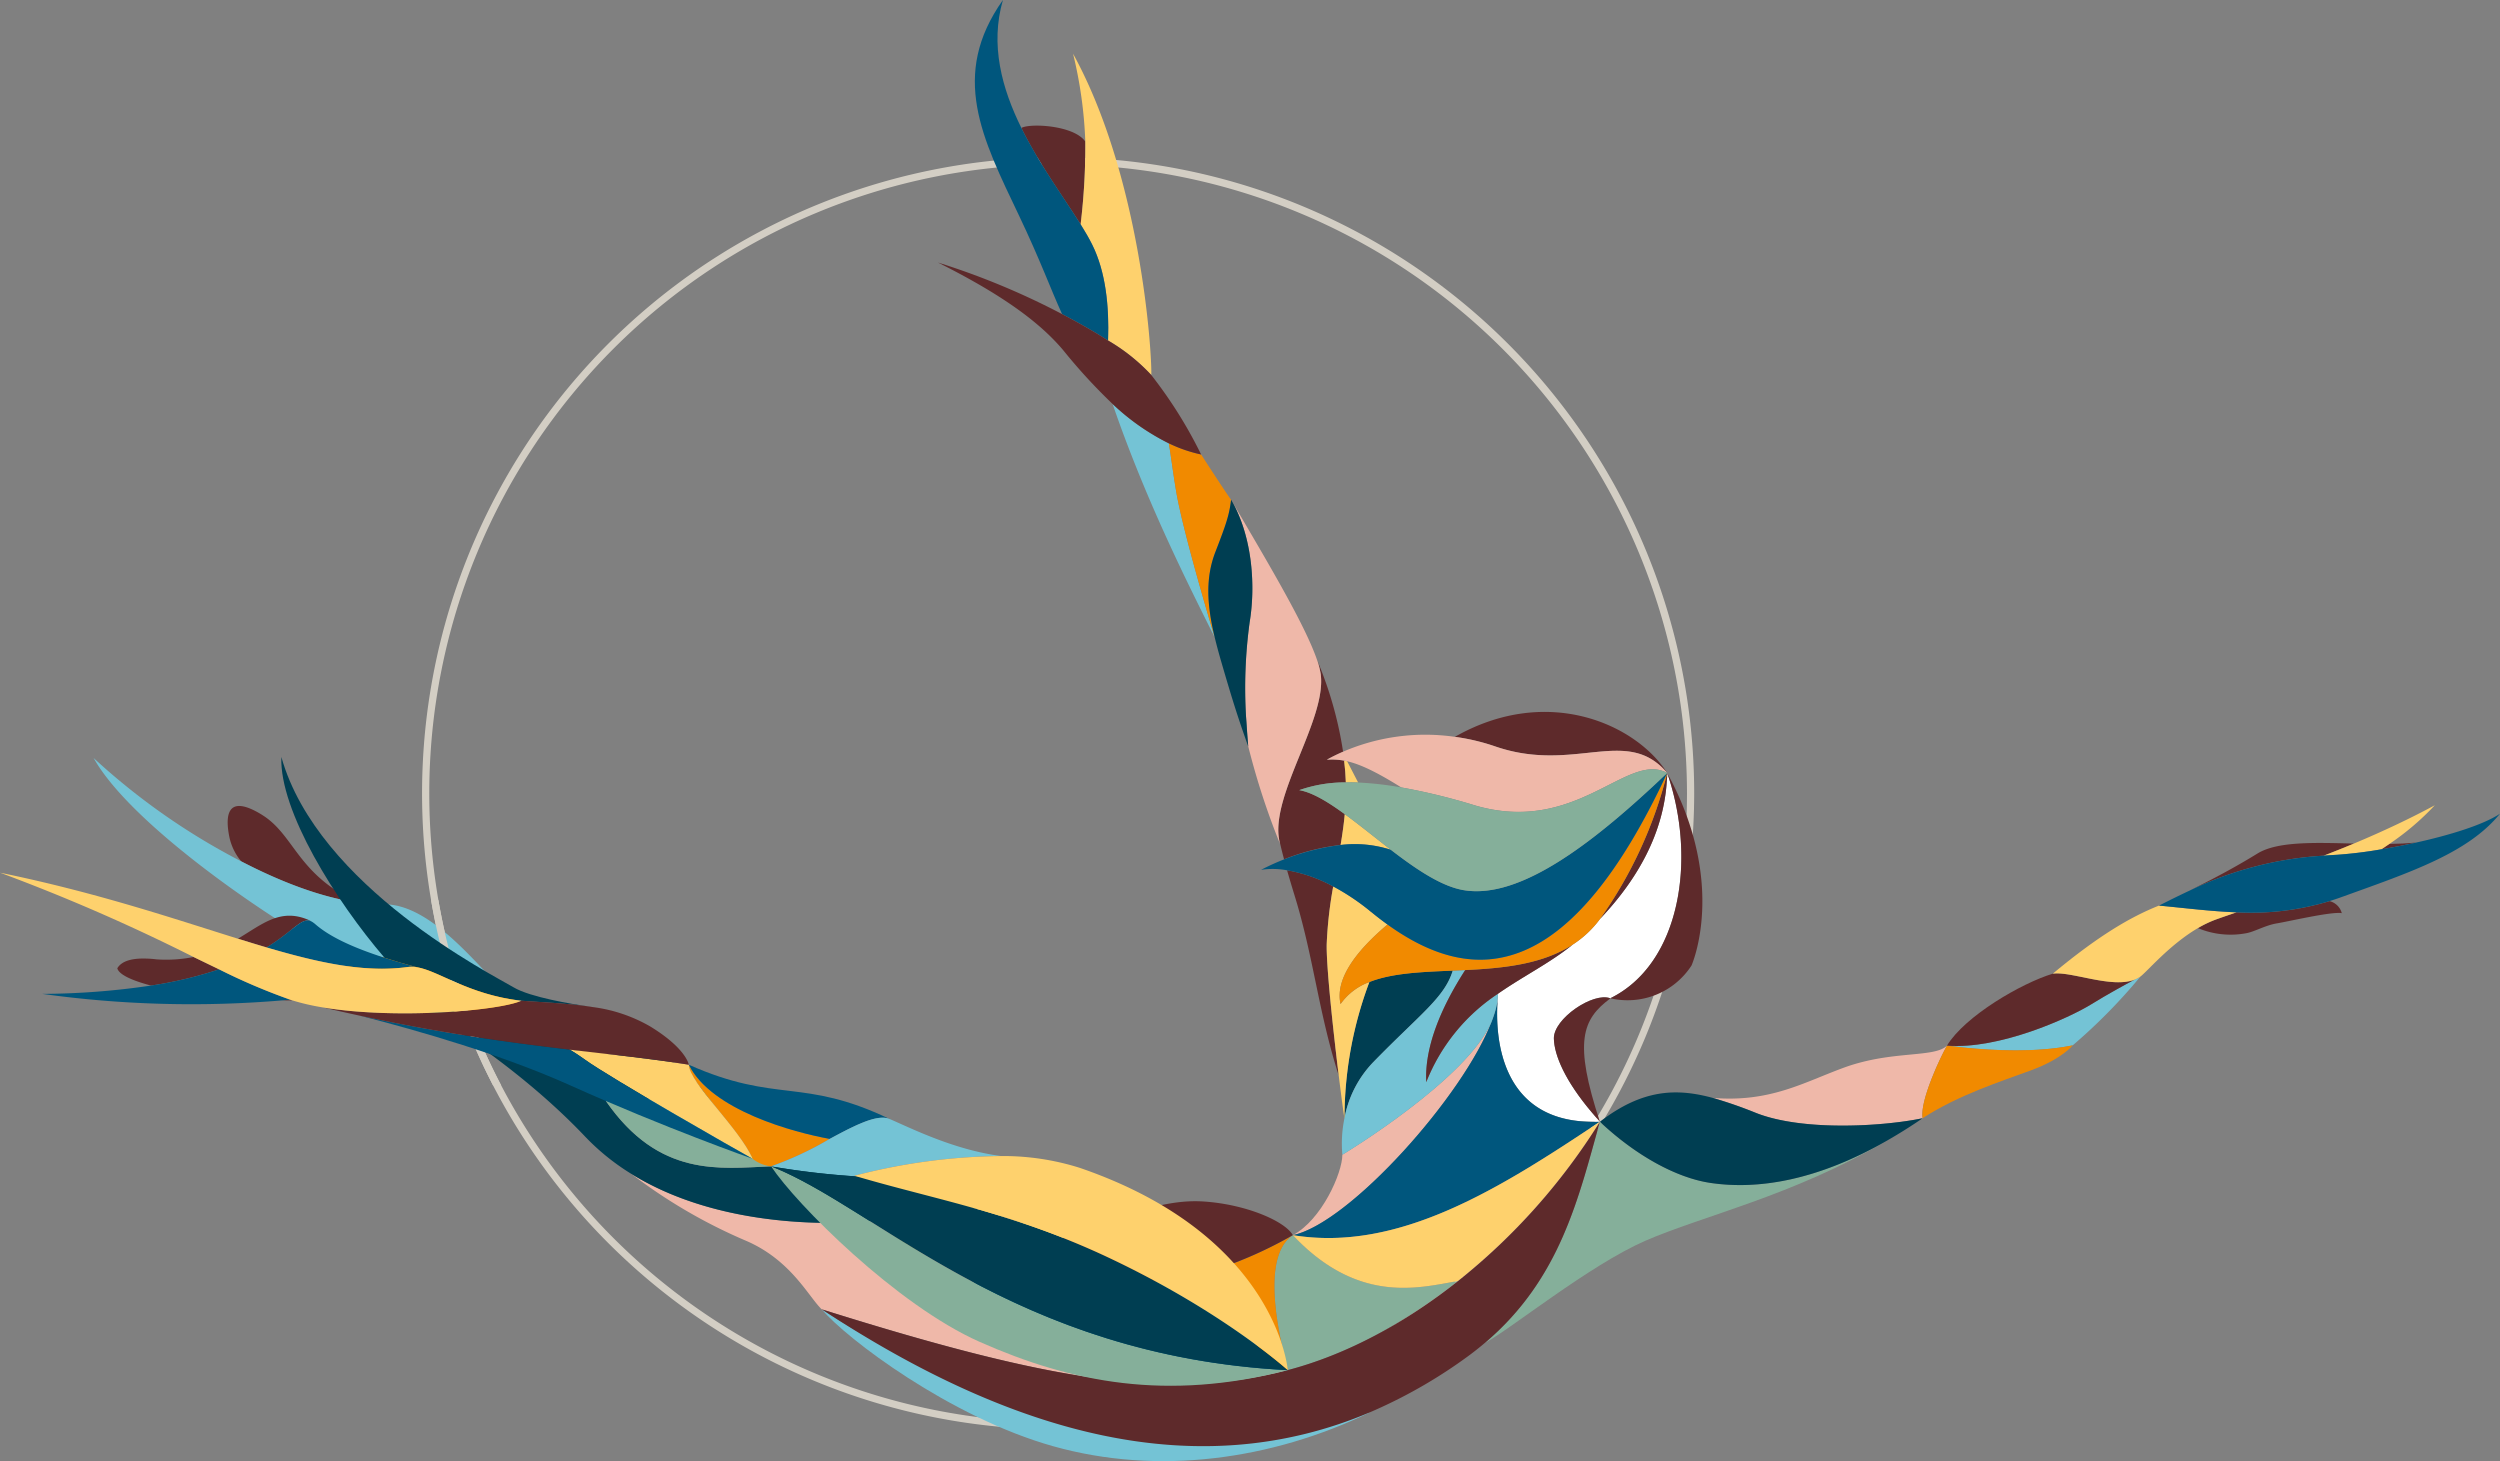 <svg xmlns="http://www.w3.org/2000/svg" xmlns:xlink="http://www.w3.org/1999/xlink" width="361.864" height="211.492" viewBox="0 0 361.864 211.492"><rect x="0" y="0" width="361.864" height="211.492" fill="#808080" stroke="none"/><defs><clipPath id="clip-path"><rect id="Rectangle_4" data-name="Rectangle 4" width="28.601" height="26.815" fill="#d3cec4"></rect></clipPath></defs><g id="Group_144" data-name="Group 144" transform="translate(-66.301 937.059)"><path id="Path_27" data-name="Path 27" d="M385.906,51.619a91.024,91.024,0,1,0,91.023,91.025,91.128,91.128,0,0,0-91.023-91.025m0,183.091a92.067,92.067,0,1,1,92.066-92.066,92.173,92.173,0,0,1-92.066,92.066" transform="translate(-166.444 -964.861)" fill="#d3cec4"></path><path id="Path_28" data-name="Path 28" d="M694.147,248.456c0,.019,0,.038,0,.057.023.044.042.085.066.129-.023-.063-.04-.123-.062-.186" transform="translate(-386.493 -1073.635)" fill="#fff"></path><path id="Path_29" data-name="Path 29" d="M663.82,248.648a9.581,9.581,0,0,1-.084,1.064c-.46,7.534-4.22,14.249-9.667,19.979l-.019.027a15.053,15.053,0,0,1-3.939,3.692c-3.312,2.677-7.149,4.554-10.8,7.1a10.672,10.672,0,0,1-.327,2.205,11.481,11.481,0,0,0,.266-1.262c-.428,5.869.719,16.5,12,17.522.9.052,1.825.09,2.8.068q-.594-.654-1.11-1.281c-3.937-4.632-5.491-8.348-5.55-10.747-.072-2.884,5.711-6.79,8.185-5.827l.02-.007a.322.322,0,0,1-.036-.006c10.1-4.965,12.552-20.009,8.262-32.529" transform="translate(-356.171 -1073.741)" fill="#fff"></path><path id="Path_30" data-name="Path 30" d="M637.972,326.256q.184-.518.33-1.008c-.1.332-.214.672-.345,1.019l.016-.011" transform="translate(-355.607 -1115.848)" fill="#fff"></path><path id="Path_31" data-name="Path 31" d="M495.733,42.688c-1.627-2.359-7.971-2.686-9.255-1.973,2.611,5.294,6.144,10.058,8.577,13.96a93.9,93.9,0,0,0,.678-11.987" transform="translate(-272.34 -959.256)" fill="#5e2a2b"></path><path id="Path_32" data-name="Path 32" d="M928.63,270.852c-1.241.114-2.525.17-3.83.188-.385.264-.771.529-1.164.781,1.6-.266,3.291-.592,4.994-.969" transform="translate(-512.645 -1085.946)" fill="#5e2a2b"></path><path id="Path_33" data-name="Path 33" d="M885.727,271.051c-5.687-.14-11.073-.339-13.964,1.445-3.253,2.006-6.461,3.7-9.862,5.385a51.554,51.554,0,0,1,19.452-5.078q2.224-.857,4.374-1.753" transform="translate(-478.71 -1086.008)" fill="#5e2a2b"></path><path id="Path_34" data-name="Path 34" d="M870.262,291.283c-1.025.35-2.016.689-2.939,1.02a15.963,15.963,0,0,0-2.655,1.264,12.273,12.273,0,0,0,6.949.747c1.222-.2,2.781-1.156,4.5-1.437s7.888-1.735,9.377-1.476a2.427,2.427,0,0,0-1.78-1.741,39.089,39.089,0,0,1-13.455,1.623" transform="translate(-480.23 -1096.285)" fill="#5e2a2b"></path><path id="Path_35" data-name="Path 35" d="M852.155,291.094l-.006,0,.006,0" transform="translate(-473.349 -1097.073)" fill="#5e2a2b"></path><path id="Path_36" data-name="Path 36" d="M523.952,135.561a33.4,33.4,0,0,1-8.141-5.7c4.982,14.516,11.512,27.2,14.769,33.779,0,0-4.494-14.87-5.539-20.945-.462-2.686-.723-4.881-1.089-7.131" transform="translate(-288.464 -1008.442)" fill="#74c3d5"></path><path id="Path_37" data-name="Path 37" d="M505.868,44.907c1.97,3.966,2.468,8.963,2.291,13.867a27.478,27.478,0,0,1,6.261,5c.1-3.444-1.56-28.749-11.328-46.513a62.854,62.854,0,0,1,1.774,12.717,93.862,93.862,0,0,1-.678,11.985c.652,1.043,1.227,2.027,1.68,2.94" transform="translate(-281.472 -946.549)" fill="#fed16d"></path><path id="Path_38" data-name="Path 38" d="M236.309,260.347c-5.2-3.2-5.309.29-4.707,3.246a8.08,8.08,0,0,0,1.715,3.5c5.726,2.972,11.645,5.241,16.895,5.959-8.846-4.083-9.15-9.776-13.9-12.7" transform="translate(-132.096 -1079.471)" fill="#5e2a2b"></path><path id="Path_39" data-name="Path 39" d="M578.692,234.483c-2.434-1.775-4.689-3.147-6.59-3.479a20.148,20.148,0,0,1,6.743-1.119q-.046-1.536-.247-3.149a9.858,9.858,0,0,0-2.512-.126c.756-.427,1.551-.81,2.362-1.167a55.252,55.252,0,0,0-3.758-13.257v0a11.115,11.115,0,0,1,.529,2.078c.818,6.464-7.09,17.192-6.052,23.738.074.337.153.676.233,1.015l0,0,0,0q.237,1,.506,2.006a31.639,31.639,0,0,1,8.182-2.08c.248-1.475.463-2.953.6-4.462" transform="translate(-317.742 -1053.697)" fill="#5e2a2b"></path><path id="Path_40" data-name="Path 40" d="M577.628,290.294a60.374,60.374,0,0,1,.938-8.213,21.525,21.525,0,0,0-6.676-2.339c.356,1.249.734,2.505,1.123,3.771,2.711,8.813,3.454,16.9,6.344,25.905h0c-.792-6.463-1.839-16.064-1.73-19.123" transform="translate(-319.291 -1090.833)" fill="#5e2a2b"></path><path id="Path_41" data-name="Path 41" d="M606.014,312c-4.526.193-8.822.354-12.079,1.655a55.976,55.976,0,0,0-3.6,19.665l.007-.006a15.858,15.858,0,0,1,4.112-8.017c6.839-7.022,10.365-9.374,11.557-13.3" transform="translate(-329.431 -1108.567)" fill="#003e52"></path><path id="Path_42" data-name="Path 42" d="M668.157,369.421c-4.95-.744-10.831-4.01-15.966-8.852-3.087,10.966-5.7,22.7-16.559,31.941-.011.014-.022.028-.032.041,3.522-1.847,15.036-11.2,23.165-14.75,8.3-3.623,21.244-6.457,34.981-14.495-10.122,5.789-18.709,7.15-25.589,6.116" transform="translate(-354.312 -1135.263)" fill="#85af9a"></path><path id="Path_43" data-name="Path 43" d="M569.75,416.563c8.54-2.249,16.992-6.826,24.642-12.894-5.452.915-14.347,3.522-23.911-6.642-5.079,3.336-1.48,16.472-.732,19.536" transform="translate(-317.05 -1155.304)" fill="#85af9a"></path><path id="Path_44" data-name="Path 44" d="M742.66,336.117c-1.85,1.81-7.988.636-14.963,3.2-5.825,2.141-10.647,5.034-18.9,4.366l.019.014a63.745,63.745,0,0,1,6.256,2.18c6.756,2.646,18.31,1.943,24.072.747-.457-2.478,2.645-9.009,3.52-10.5" transform="translate(-394.545 -1121.822)" fill="#efb8a9"></path><path id="Path_45" data-name="Path 45" d="M422.308,420.874c3.562,4.242,18.586,15.62,33.492,19.813,15.181,4.272,31.65,1.983,45.9-4.92-24.393,4.595-51.49,3.476-79.394-14.892" transform="translate(-237.065 -1168.413)" fill="#74c3d5"></path><path id="Path_46" data-name="Path 46" d="M601.287,452.718l-.046,0c-.163.073-.128.074.046,0" transform="translate(-335.367 -1185.918)" fill="#85af9a"></path><path id="Path_47" data-name="Path 47" d="M230.232,264.834a24.05,24.05,0,0,1-3.714-.264c-5.25-.717-11.169-2.987-16.894-5.959a97.435,97.435,0,0,1-21.375-14.965c4.767,8.511,20.717,19.9,29.8,25.418,12.418,4.975,26.176,4.586,28.4,7.022-3.2-3.019-9.717-11.391-16.217-11.251" transform="translate(-108.403 -1070.991)" fill="#74c3d5"></path><path id="Path_48" data-name="Path 48" d="M488.517,35.417c-.454-.913-1.029-1.9-1.68-2.94-2.432-3.9-5.965-8.666-8.576-13.958C475.445,12.815,473.706,6.5,475.591,0c-7.712,10.9-3.024,19.974,2.328,31.2,3.088,6.479,4.579,10.64,6.234,14.261,2.456,1.284,4.715,2.581,6.653,3.821.177-4.9-.321-9.9-2.291-13.867" transform="translate(-264.121 -937.059)" fill="#00567d"></path><path id="Path_49" data-name="Path 49" d="M637.79,327.721c.028-.078.063-.159.09-.236a.085.085,0,0,1-.016.012c-.028.076-.049.149-.074.224" transform="translate(-355.516 -1117.077)" fill="#efb8a9"></path><path id="Path_50" data-name="Path 50" d="M602.547,328.2c-3.388,8.356-21.638,19.352-21.638,19.352-.007,2.647-2.992,9.435-7.172,11.641,8.225-1.714,24.784-20.287,28.81-30.993" transform="translate(-320.306 -1117.471)" fill="#efb8a9"></path><path id="Path_51" data-name="Path 51" d="M618.184,339.1a20.7,20.7,0,0,1-2.806-.069c-11.275-1.019-12.423-11.652-12-17.521a11.353,11.353,0,0,1-.265,1.262c-.035.14-.075.281-.117.423-.1.326-.207.662-.33,1.008-.028.077-.062.158-.09.236-.006.016-.011.032-.017.047s-.012.026-.017.038c-4.026,10.708-20.585,29.279-28.81,30.993,15.386,2.518,30.063-6.833,44.448-16.417" transform="translate(-320.305 -1113.791)" fill="#00567d"></path><path id="Path_52" data-name="Path 52" d="M611.213,319.2c0-.012.012-.026.017-.038s.011-.031.016-.049c.027-.075.046-.148.075-.224.131-.348.248-.688.345-1.02.041-.142.082-.283.117-.422a10.757,10.757,0,0,0,.327-2.206,27.4,27.4,0,0,0-10.394,12.807c-.25-4.94,2-10.57,5.638-16.225-.6.029-1.2.057-1.8.083-1.191,3.922-4.717,6.274-11.557,13.3a15.863,15.863,0,0,0-4.111,8.018,18.013,18.013,0,0,0-.312,5.332s18.249-11,21.638-19.352" transform="translate(-328.972 -1108.466)" fill="#74c3d5"></path><path id="Path_53" data-name="Path 53" d="M590.662,244.587c-.149-.034-.293-.062-.436-.089q.2,1.614.247,3.15c.566-.01,1.154-.008,1.784.018-.551-1.054-1.078-2.078-1.594-3.08" transform="translate(-329.37 -1071.459)" fill="#fed16d"></path><path id="Path_54" data-name="Path 54" d="M589.093,266.164a16.907,16.907,0,0,1,7.283.7c-2.284-1.755-4.549-3.611-6.678-5.165-.141,1.509-.356,2.987-.6,4.462" transform="translate(-328.747 -1080.916)" fill="#fed16d"></path><path id="Path_55" data-name="Path 55" d="M586.624,301.957c-.792-3.557,2.111-7.552,6.8-11.51q-1.183-.854-2.357-1.814a32.84,32.84,0,0,0-5.5-3.7,60.4,60.4,0,0,0-.937,8.213c-.111,3.059.937,12.661,1.729,19.124.467,3.819.845,6.543.842,6.173a55.974,55.974,0,0,1,3.6-19.667,8.781,8.781,0,0,0-4.167,3.179" transform="translate(-326.286 -1093.688)" fill="#fed16d"></path><path id="Path_56" data-name="Path 56" d="M566.872,185.925a11.119,11.119,0,0,0-.529-2.079c-1.811-5.32-7.648-14.959-12.454-23.22,3.217,5.505,3.525,12.8,2.674,17.809a70.51,70.51,0,0,0-.517,13.51c.187,2.5.081,1.4.322,4.36a106.746,106.746,0,0,0,4.426,13.7c.056.147.113.3.17.445a6.866,6.866,0,0,1-.145-.788c-1.038-6.545,6.869-17.273,6.051-23.736" transform="translate(-309.395 -1025.355)" fill="#efb8a9"></path><path id="Path_57" data-name="Path 57" d="M569.692,271.5l-.089-.227v0l.087.222v0" transform="translate(-318.033 -1086.176)" fill="#efb8a9"></path><path id="Path_58" data-name="Path 58" d="M456.063,405.718c-28.063,2.356-40.956-9.636-49.707-15.881-3.061-.511-6.891-3.146-10.238-5.728a.155.155,0,0,1-.023-.009c-.164.021-20.139,2.445-35.045-6.814a76.875,76.875,0,0,0,16.471,9.638c6.646,2.787,9.207,8.183,11.114,9.99,33.539,10.544,50.621,13.222,67.429,8.8" transform="translate(-203.392 -1144.453)" fill="#efb8a9"></path><path id="Path_59" data-name="Path 59" d="M350.375,349.857l.023.01-.013-.011c6.977-.594,14.274-2.8,17.478-1.142a47.742,47.742,0,0,0-10.129-3.688c-6.321-1.289-14.435-2.195-22.143-3.053-7.451.3-16.208,1.658-23.91-9.448,0,0,14.419-1.574,16.747,2.376-.731-1.225-4.132-7.111-8.634-8.8a6.6,6.6,0,0,0-2.883-.448c-7.231.591-12.948-.591-26.044-5.641-1-.417-1.883-.751-2.469-.964-.147-.058-.283-.109-.433-.169l.036.028-.352-.123c.026.009.05.013.076.022a63.557,63.557,0,0,1-9.848-3.81c3.158,1.638,18.914,10.143,30.806,22.686a33.337,33.337,0,0,0,6.647,5.367c14.906,9.257,34.88,6.834,35.045,6.814" transform="translate(-157.672 -1110.209)" fill="#003e52"></path><path id="Path_60" data-name="Path 60" d="M597.648,383.628a90.983,90.983,0,0,0,20.537-23.059c-14.384,9.584-29.061,18.935-44.447,16.418,9.565,10.163,18.458,7.555,23.91,6.641" transform="translate(-320.306 -1135.263)" fill="#fed16d"></path><path id="Path_61" data-name="Path 61" d="M534.943,360.57a90.964,90.964,0,0,1-20.537,23.059c-7.649,6.068-16.1,10.645-24.641,12.894v0l-.029,0c-16.806,4.417-33.888,1.74-67.429-8.805,27.9,18.369,54.558,25.441,79.394,14.891.251-.106,1.076-.474,1.237-.547a72.027,72.027,0,0,0,12.85-7.5c.919-.669,1.776-1.357,2.6-2.055,10.861-9.243,13.473-20.975,16.559-31.941" transform="translate(-237.065 -1135.264)" fill="#5e2a2b"></path><path id="Path_62" data-name="Path 62" d="M804.947,317.895c-3.267,2.025-13.384,6.605-20.945,6.02.882.089,1.7.187,2.5.287,4.079.41,10.452.761,15.7-.33A80.711,80.711,0,0,0,812,313.919a3.627,3.627,0,0,1-.849.446c-1.292.687-3.868,2.083-6.2,3.529" transform="translate(-435.888 -1109.62)" fill="#74c3d5"></path><path id="Path_63" data-name="Path 63" d="M782.152,336.351c-.981-.1-1.832-.2-2.5-.287-.875,1.5-3.977,8.027-3.52,10.5,5.2-3.383,11.417-5.35,15.8-6.971s5.927-3.576,5.927-3.576c-5.251,1.091-11.624.739-15.7.33" transform="translate(-431.537 -1121.77)" fill="#f18a00"></path><path id="Path_64" data-name="Path 64" d="M540.625,158.24c1.586-4.078,2.029-5.438,2.27-7.564-.232-.276-2-2.922-4.335-6.546v0a20.659,20.659,0,0,1-4.67-1.61c.366,2.25.627,4.446,1.089,7.131,1.046,6.074,5.541,20.945,5.541,20.945-.012-.054-.018-.1-.029-.157-1.025-4.323-1.371-8.33.135-12.2" transform="translate(-298.401 -1015.404)" fill="#f18a00"></path><path id="Path_65" data-name="Path 65" d="M695.087,354.137a63.892,63.892,0,0,0-6.256-2.181c-5.365-1.471-10.261-1.269-16.387,3.435,5.136,4.841,11.017,8.107,15.966,8.851,6.88,1.034,15.467-.327,25.589-6.116,1.679-.961,3.4-2.03,5.16-3.243-5.762,1.2-17.315,1.9-24.072-.747" transform="translate(-374.565 -1130.084)" fill="#003e52"></path><path id="Path_66" data-name="Path 66" d="M497.753,112.169v0a65.06,65.06,0,0,0-7.21-11.5,27.4,27.4,0,0,0-6.261-5c-1.938-1.24-4.2-2.537-6.653-3.823a108.111,108.111,0,0,0-17.973-7.467c8.6,4.316,14.411,8.278,18.124,12.679a81.167,81.167,0,0,0,7.163,7.8,33.327,33.327,0,0,0,8.141,5.7,20.638,20.638,0,0,0,4.67,1.61" transform="translate(-257.594 -983.44)" fill="#5e2a2b"></path><path id="Path_67" data-name="Path 67" d="M552.549,178.435c.851-5.01.543-12.3-2.675-17.809-.241,2.127-.683,3.486-2.27,7.564-1.506,3.875-1.16,7.881-.134,12.2.278,1.174.6,2.367.955,3.593,1.672,5.737,2.4,8.055,3.932,12.356,0-.014,0-.023,0-.036-.24-2.963-.134-1.864-.322-4.36a70.619,70.619,0,0,1,.518-13.51" transform="translate(-305.381 -1025.355)" fill="#003e52"></path><path id="Path_68" data-name="Path 68" d="M548.6,402.059s3.272,10.846,10.541,14.51v0c-.747-3.064-4.346-16.2.732-19.536a60.335,60.335,0,0,1-11.362,5.054l.09-.023" transform="translate(-306.436 -1155.305)" fill="#f18a00"></path><path id="Path_69" data-name="Path 69" d="M438.9,390.284l.014.011c3.346,2.581,7.176,5.217,10.237,5.728a63.259,63.259,0,0,0,19.15-3.982c-1-.141-8-1.166-11.229-2.568-.127-.054-.233-.112-.348-.168-.089-.044-.19-.086-.271-.13-.023-.012-.053-.021-.076-.033-3.2-1.656-10.5.547-17.478,1.142" transform="translate(-246.183 -1150.637)" fill="#fed16d"></path><path id="Path_70" data-name="Path 70" d="M500.768,396.088a60.332,60.332,0,0,0,11.362-5.054c-1.139-2.027-6.748-4.455-12.866-4.869-5.912-.4-11.552,2.134-18.451,4.549a63.229,63.229,0,0,1-19.15,3.981c14.748,2.345,23.824,5.74,39.105,1.393" transform="translate(-258.699 -1149.31)" fill="#5e2a2b"></path><path id="Path_71" data-name="Path 71" d="M500.858,406.53l-.09.023c-15.281,4.347-24.356.952-39.105-1.392,8.753,6.244,21.646,18.237,49.707,15.879h.029c-7.269-3.663-10.541-14.51-10.541-14.51" transform="translate(-258.698 -1159.776)" fill="#00567d"></path><path id="Path_72" data-name="Path 72" d="M656.564,237.673c-4.491-7.036-17.3-12.875-30.734-5.226a30.376,30.376,0,0,1,5.78,1.366c11.536,4.009,19.083-3.069,24.953,3.86" transform="translate(-348.941 -1062.851)" fill="#5e2a2b"></path><path id="Path_73" data-name="Path 73" d="M622.241,307.323c-3.64,5.655-5.888,11.285-5.636,16.224A27.38,27.38,0,0,1,627,310.741c3.654-2.547,7.491-4.425,10.8-7.1-4.417,2.867-10.073,3.416-15.559,3.684" transform="translate(-343.86 -1103.969)" fill="#5e2a2b"></path><path id="Path_74" data-name="Path 74" d="M682.152,249.607c.023-.382.051-.764.057-1.15a62.884,62.884,0,0,1-9.724,21.129c5.447-5.73,9.207-12.445,9.667-19.979" transform="translate(-374.588 -1073.636)" fill="#5e2a2b"></path><path id="Path_75" data-name="Path 75" d="M595.712,270.395c-4.685,3.959-7.587,7.953-6.795,11.51a8.764,8.764,0,0,1,4.167-3.178c3.257-1.3,7.552-1.461,12.079-1.655.6-.025,1.2-.053,1.8-.082,5.486-.268,11.141-.816,15.559-3.684a15.081,15.081,0,0,0,3.938-3.691l.019-.028a62.877,62.877,0,0,0,9.724-21.129c-14,30.1-27.711,31.137-40.489,21.937" transform="translate(-328.579 -1073.636)" fill="#f18a00"></path><path id="Path_76" data-name="Path 76" d="M579.467,268.58q1.172.963,2.357,1.814c12.78,9.2,26.485,8.164,40.489-21.937-10.155,9.657-21.148,18.449-29.554,16.945-3.218-.575-6.85-3.061-10.438-5.817a16.936,16.936,0,0,0-7.284-.7,34.124,34.124,0,0,0-11.514,3.6,11.123,11.123,0,0,1,3.768.066,21.541,21.541,0,0,1,6.676,2.338,32.915,32.915,0,0,1,5.5,3.7" transform="translate(-314.692 -1073.636)" fill="#00567d"></path><path id="Path_77" data-name="Path 77" d="M587.16,239.929c.143.026.286.055.436.089,1.795.412,4.107,1.454,7.833,3.788a89.964,89.964,0,0,1,10.487,2.548c14.885,4.474,22.183-7.816,28.009-4.643-5.87-6.929-13.417.15-24.952-3.86a30.481,30.481,0,0,0-5.782-1.365,30.032,30.032,0,0,0-16.181,2.149c-.811.358-1.606.74-2.362,1.167a9.925,9.925,0,0,1,2.512.127" transform="translate(-326.304 -1066.89)" fill="#efb8a9"></path><path id="Path_78" data-name="Path 78" d="M601.053,252.452a90.071,90.071,0,0,0-10.488-2.547,47.827,47.827,0,0,0-6.238-.709c-.631-.026-1.218-.027-1.784-.019A20.162,20.162,0,0,0,575.8,250.3c1.9.333,4.156,1.7,6.59,3.48,2.13,1.552,4.4,3.409,6.678,5.163,3.588,2.755,7.221,5.241,10.439,5.817,8.4,1.5,19.4-7.288,29.554-16.945-5.827-3.174-13.125,9.116-28.009,4.642" transform="translate(-321.44 -1072.988)" fill="#85af9a"></path><path id="Path_79" data-name="Path 79" d="M657.651,326.561c.059,2.4,1.613,6.116,5.55,10.748.345.417.713.844,1.11,1.282-3.81-11.562-2.587-14.817,1.524-17.857-2.474-.963-8.256,2.944-8.185,5.827" transform="translate(-366.433 -1113.284)" fill="#5e2a2b"></path><path id="Path_80" data-name="Path 80" d="M675.793,281.073l.035.006a11.018,11.018,0,0,0,11.72-4.753s5.239-11.7-3.427-27.684c-.024-.044-.042-.085-.066-.129-.011-.018-.018-.036-.028-.056.01.028.017.057.027.086,4.291,12.521,1.838,27.563-8.262,32.529" transform="translate(-376.406 -1073.636)" fill="#5e2a2b"></path><path id="Path_81" data-name="Path 81" d="M301.113,323.858c-.463-.133-.955-.279-1.458-.431-.027-.009-.05-.014-.076-.022l.352.123-.036-.028c.15.06.284.111.433.169.586.213,1.47.547,2.468.964,13.1,5.049,18.814,6.231,26.044,5.64a6.615,6.615,0,0,1,2.884.449l.007,0c-2.52-1.493-11.8-4.162-17.364-5.487-.208-.05-.4-.089-.6-.132-4.742-.675-6.342.589-12.653-1.242" transform="translate(-169.602 -1114.834)" fill="#fed16d"></path><path id="Path_82" data-name="Path 82" d="M352.945,353.553c7.7,11.107,16.461,9.746,23.91,9.449-4.745-1.916-6.345-5.683-7.163-7.073-2.327-3.95-16.747-2.376-16.747-2.376" transform="translate(-198.937 -1131.237)" fill="#85af9a"></path><path id="Path_83" data-name="Path 83" d="M276.293,311.043c6.311,1.83,7.911.567,12.653,1.242l.063.009a41.242,41.242,0,0,1-6.182-5.179c-2.223-2.435-15.981-2.048-28.4-7.022a57.69,57.69,0,0,0,10.558,6.708,63.677,63.677,0,0,0,9.849,3.812c.5.152.994.3,1.458.431" transform="translate(-144.782 -1102.02)" fill="#f18a00"></path><path id="Path_84" data-name="Path 84" d="M804.947,317.33c2.334-1.447,4.91-2.843,6.2-3.529-3.311,1.3-9.166-1.249-11.822-.87C794.8,314.3,786.609,319.056,784,323.349c7.561.586,17.678-3.994,20.945-6.02" transform="translate(-435.888 -1109.055)" fill="#5e2a2b"></path><path id="Path_85" data-name="Path 85" d="M844.627,292.075c-3.685-.137-7.349-.609-11.232-.974-4.075,1.618-8.754,4.35-15.362,9.851,2.656-.378,8.513,2.168,11.824.87a3.727,3.727,0,0,0,.849-.446c.985-.725,4.224-4.617,8.327-7.017a15.962,15.962,0,0,1,2.655-1.264c.923-.331,1.914-.67,2.939-1.02" transform="translate(-454.596 -1097.077)" fill="#fed16d"></path><path id="Path_86" data-name="Path 86" d="M907.036,266.008a62.518,62.518,0,0,0,6.41-.792c.394-.252.779-.517,1.165-.78a38.138,38.138,0,0,0,6.576-5.6c-3.642,1.966-7.573,3.812-11.714,5.547-1.43.6-2.891,1.182-4.373,1.753.63-.049,1.272-.094,1.937-.13" transform="translate(-502.455 -1079.342)" fill="#fed16d"></path><path id="Path_87" data-name="Path 87" d="M901.513,261.562c-2.523,1.656-7.359,3.117-12.18,4.184-1.7.376-3.4.7-4.994.969a62.76,62.76,0,0,1-6.41.79c-.665.036-1.307.081-1.937.13a51.545,51.545,0,0,0-19.452,5.077c-1.417.66-2.862,1.377-4.385,2.148l-.006,0h0c3.884.363,7.547.836,11.232.974a39.043,39.043,0,0,0,13.456-1.624c.541-.167,1.088-.346,1.64-.546,10.075-3.634,18.372-6.377,23.037-12.106" transform="translate(-473.348 -1080.839)" fill="#00567d"></path><g id="Group_4" data-name="Group 4" transform="translate(122.698 -806.771)"><g id="Group_3" data-name="Group 3" clip-path="url(#clip-path)"><path id="Path_88" data-name="Path 88" d="M385.906,51.619a91.024,91.024,0,1,0,91.023,91.025,91.128,91.128,0,0,0-91.023-91.025m0,183.091a92.067,92.067,0,1,1,92.066-92.066,92.173,92.173,0,0,1-92.066,92.066" transform="translate(-289.142 -158.089)" fill="#d3cec4"></path></g></g><path id="Path_89" data-name="Path 89" d="M406.042,374.913c3.606,5.473,18.15,20.063,30.175,25.4,13.264,5.889,27.076,8.63,44.607,4.1-39.644-2.028-59.5-23.535-74.782-29.5" transform="translate(-228.124 -1143.148)" fill="#85af9a"></path><path id="Path_90" data-name="Path 90" d="M379.588,342.253c.1,2.663,7.348,9.244,9.235,13.621a5.333,5.333,0,0,0,2.677,1.086,49.046,49.046,0,0,0,8.478-3.972c-5.158-.94-17.113-4.119-20.391-10.734" transform="translate(-213.582 -1125.195)" fill="#f18a00"></path><path id="Path_91" data-name="Path 91" d="M341.322,337.4c.731.446,1.448.906,2.126,1.4,3.567,2.61,22.376,13.319,24.34,14.4-1.886-4.377-9.141-10.958-9.236-13.621-5.305-.852-10.906-1.437-17.23-2.184" transform="translate(-192.547 -1122.53)" fill="#fed16d"></path><path id="Path_92" data-name="Path 92" d="M283.306,278.6c3.41.24,6.607.391,9.566.8-2.2-.321-8.258-1.306-10.658-2.741-2.957-1.769-28.348-14.545-33.614-33.345-.3,7.771,7.838,20.808,14.938,29.07,1.421.457,2.962.911,4.662,1.363,3.174.508,7.416,3.949,15.106,4.852" transform="translate(-141.574 -1070.806)" fill="#003e52"></path><path id="Path_93" data-name="Path 93" d="M348.39,323.655l-.288-.039c.087.013.172.032.259.046l.029-.007" transform="translate(-196.274 -1114.95)" fill="#85af9a"></path><path id="Path_94" data-name="Path 94" d="M399.979,352.987c3.618-1.954,6.9-3.651,8.681-2.879-12.67-6.058-16.281-2.18-29.071-7.855,3.278,6.615,15.233,9.8,20.391,10.734" transform="translate(-213.582 -1125.195)" fill="#00567d"></path><path id="Path_95" data-name="Path 95" d="M304.222,331.4c-8.467-1-18.252-2.3-30.392-4.915,8.77,2.238,20.752,5.72,30.488,10.1,13.538,6.092,26.37,10.619,26.37,10.619-1.964-1.082-20.772-11.791-24.34-14.4-.678-.5-1.4-.957-2.126-1.4" transform="translate(-155.447 -1116.53)" fill="#00567d"></path><path id="Path_96" data-name="Path 96" d="M245.329,295.2a3.962,3.962,0,0,0-.58-.3c-3.977-1.618-6.49.618-10.08,2.773,1.42.443,2.811.87,4.15,1.264,4.009-2.462,5.1-4.478,6.511-3.741" transform="translate(-133.92 -1098.861)" fill="#5e2a2b"></path><path id="Path_97" data-name="Path 97" d="M314.947,330.937s-.351-2.345-5.6-5.549a22.3,22.3,0,0,0-8.324-2.8c-.089-.014-.171-.033-.259-.046-.176-.027-.354-.05-.53-.074-2.959-.41-6.156-.563-9.566-.8l.029,0c-3.241,1.457-18.232,2.721-28.708.969,1.831.431,3.6.825,5.33,1.2,12.139,2.615,21.925,3.915,30.392,4.915,6.324.747,11.924,1.332,17.23,2.184" transform="translate(-148.941 -1113.88)" fill="#5e2a2b"></path><path id="Path_98" data-name="Path 98" d="M418.093,367.679a86.935,86.935,0,0,1,21.15-2.854.113.113,0,0,1,.014-.009c-6.726-.9-12.737-3.914-16.056-5.352-1.783-.772-5.064.925-8.681,2.879a49.04,49.04,0,0,1-8.479,3.972,114.193,114.193,0,0,0,12.372,1.455l-.32-.092" transform="translate(-228.123 -1134.552)" fill="#74c3d5"></path><path id="Path_99" data-name="Path 99" d="M248.93,321.438c.481,0,.964,0,1.436,0-.092-.027-.2-.061-.319-.1-.367.036-.743.068-1.117.1" transform="translate(-141.76 -1113.698)" fill="#5e2a2b"></path><path id="Path_100" data-name="Path 100" d="M206.921,307.617a20.092,20.092,0,0,1-5.365.342c-.513-.061-1-.1-1.468-.112-.044,0-.08,0-.124-.009l.011.006c-1.968-.049-3.469.336-4.1,1.409.231.906,2.1,1.767,4.884,2.5a58.571,58.571,0,0,0,9.853-2.348c-1.183-.569-2.4-1.16-3.69-1.786" transform="translate(-112.595 -1106.156)" fill="#5e2a2b"></path><path id="Path_101" data-name="Path 101" d="M454.756,388.063c-13.732-6.454-24.76-8.285-36.342-11.695a114.558,114.558,0,0,1-12.371-1.454c15.28,5.964,35.138,27.47,74.782,29.5,0,0-9.35-8.49-26.069-16.349" transform="translate(-228.125 -1143.149)" fill="#003e52"></path><path id="Path_102" data-name="Path 102" d="M207.646,315.973a88.4,88.4,0,0,1-10.293-4.39,58.637,58.637,0,0,1-9.853,2.348,109.451,109.451,0,0,1-15.746,1.206,156.365,156.365,0,0,0,34.753.94c.373-.032.749-.065,1.116-.1l.023,0" transform="translate(-99.336 -1108.336)" fill="#00567d"></path><path id="Path_103" data-name="Path 103" d="M243.884,299.787c7.837,2.308,14.362,3.677,20.467,2.829a4.247,4.247,0,0,1,1.26.032c-1.7-.452-3.24-.906-4.662-1.363-4.81-1.548-8.091-3.144-10.093-4.92-.051-.045-.1-.074-.147-.113l-.014-.009a1.992,1.992,0,0,0-.3-.2c-1.412-.737-2.5,1.279-6.511,3.741" transform="translate(-138.986 -1099.711)" fill="#00567d"></path><path id="Path_104" data-name="Path 104" d="M233.63,299.043l-.03,0c-7.689-.9-11.931-4.345-15.107-4.852a4.249,4.249,0,0,0-1.26-.031c-6.1.847-12.63-.521-20.467-2.829-1.339-.394-2.73-.822-4.15-1.264-9.259-2.885-20.32-6.658-34.448-9.561a274.948,274.948,0,0,1,28.026,12.21c1.285.625,2.505,1.217,3.69,1.786a88.407,88.407,0,0,0,10.293,4.39c.1.032.2.071.3.1a33.214,33.214,0,0,0,4.446,1.024c10.475,1.752,25.466.488,28.709-.969" transform="translate(-91.869 -1091.25)" fill="#fed16d"></path><path id="Path_105" data-name="Path 105" d="M433.125,374.545c11.582,3.41,22.61,5.242,36.342,11.695,16.72,7.859,26.069,16.349,26.069,16.349s-1.482-19.466-30.114-29.284a36.83,36.83,0,0,0-11.465-1.706,86.923,86.923,0,0,0-21.152,2.854l.32.092" transform="translate(-242.836 -1141.325)" fill="#fed16d"></path></g></svg>